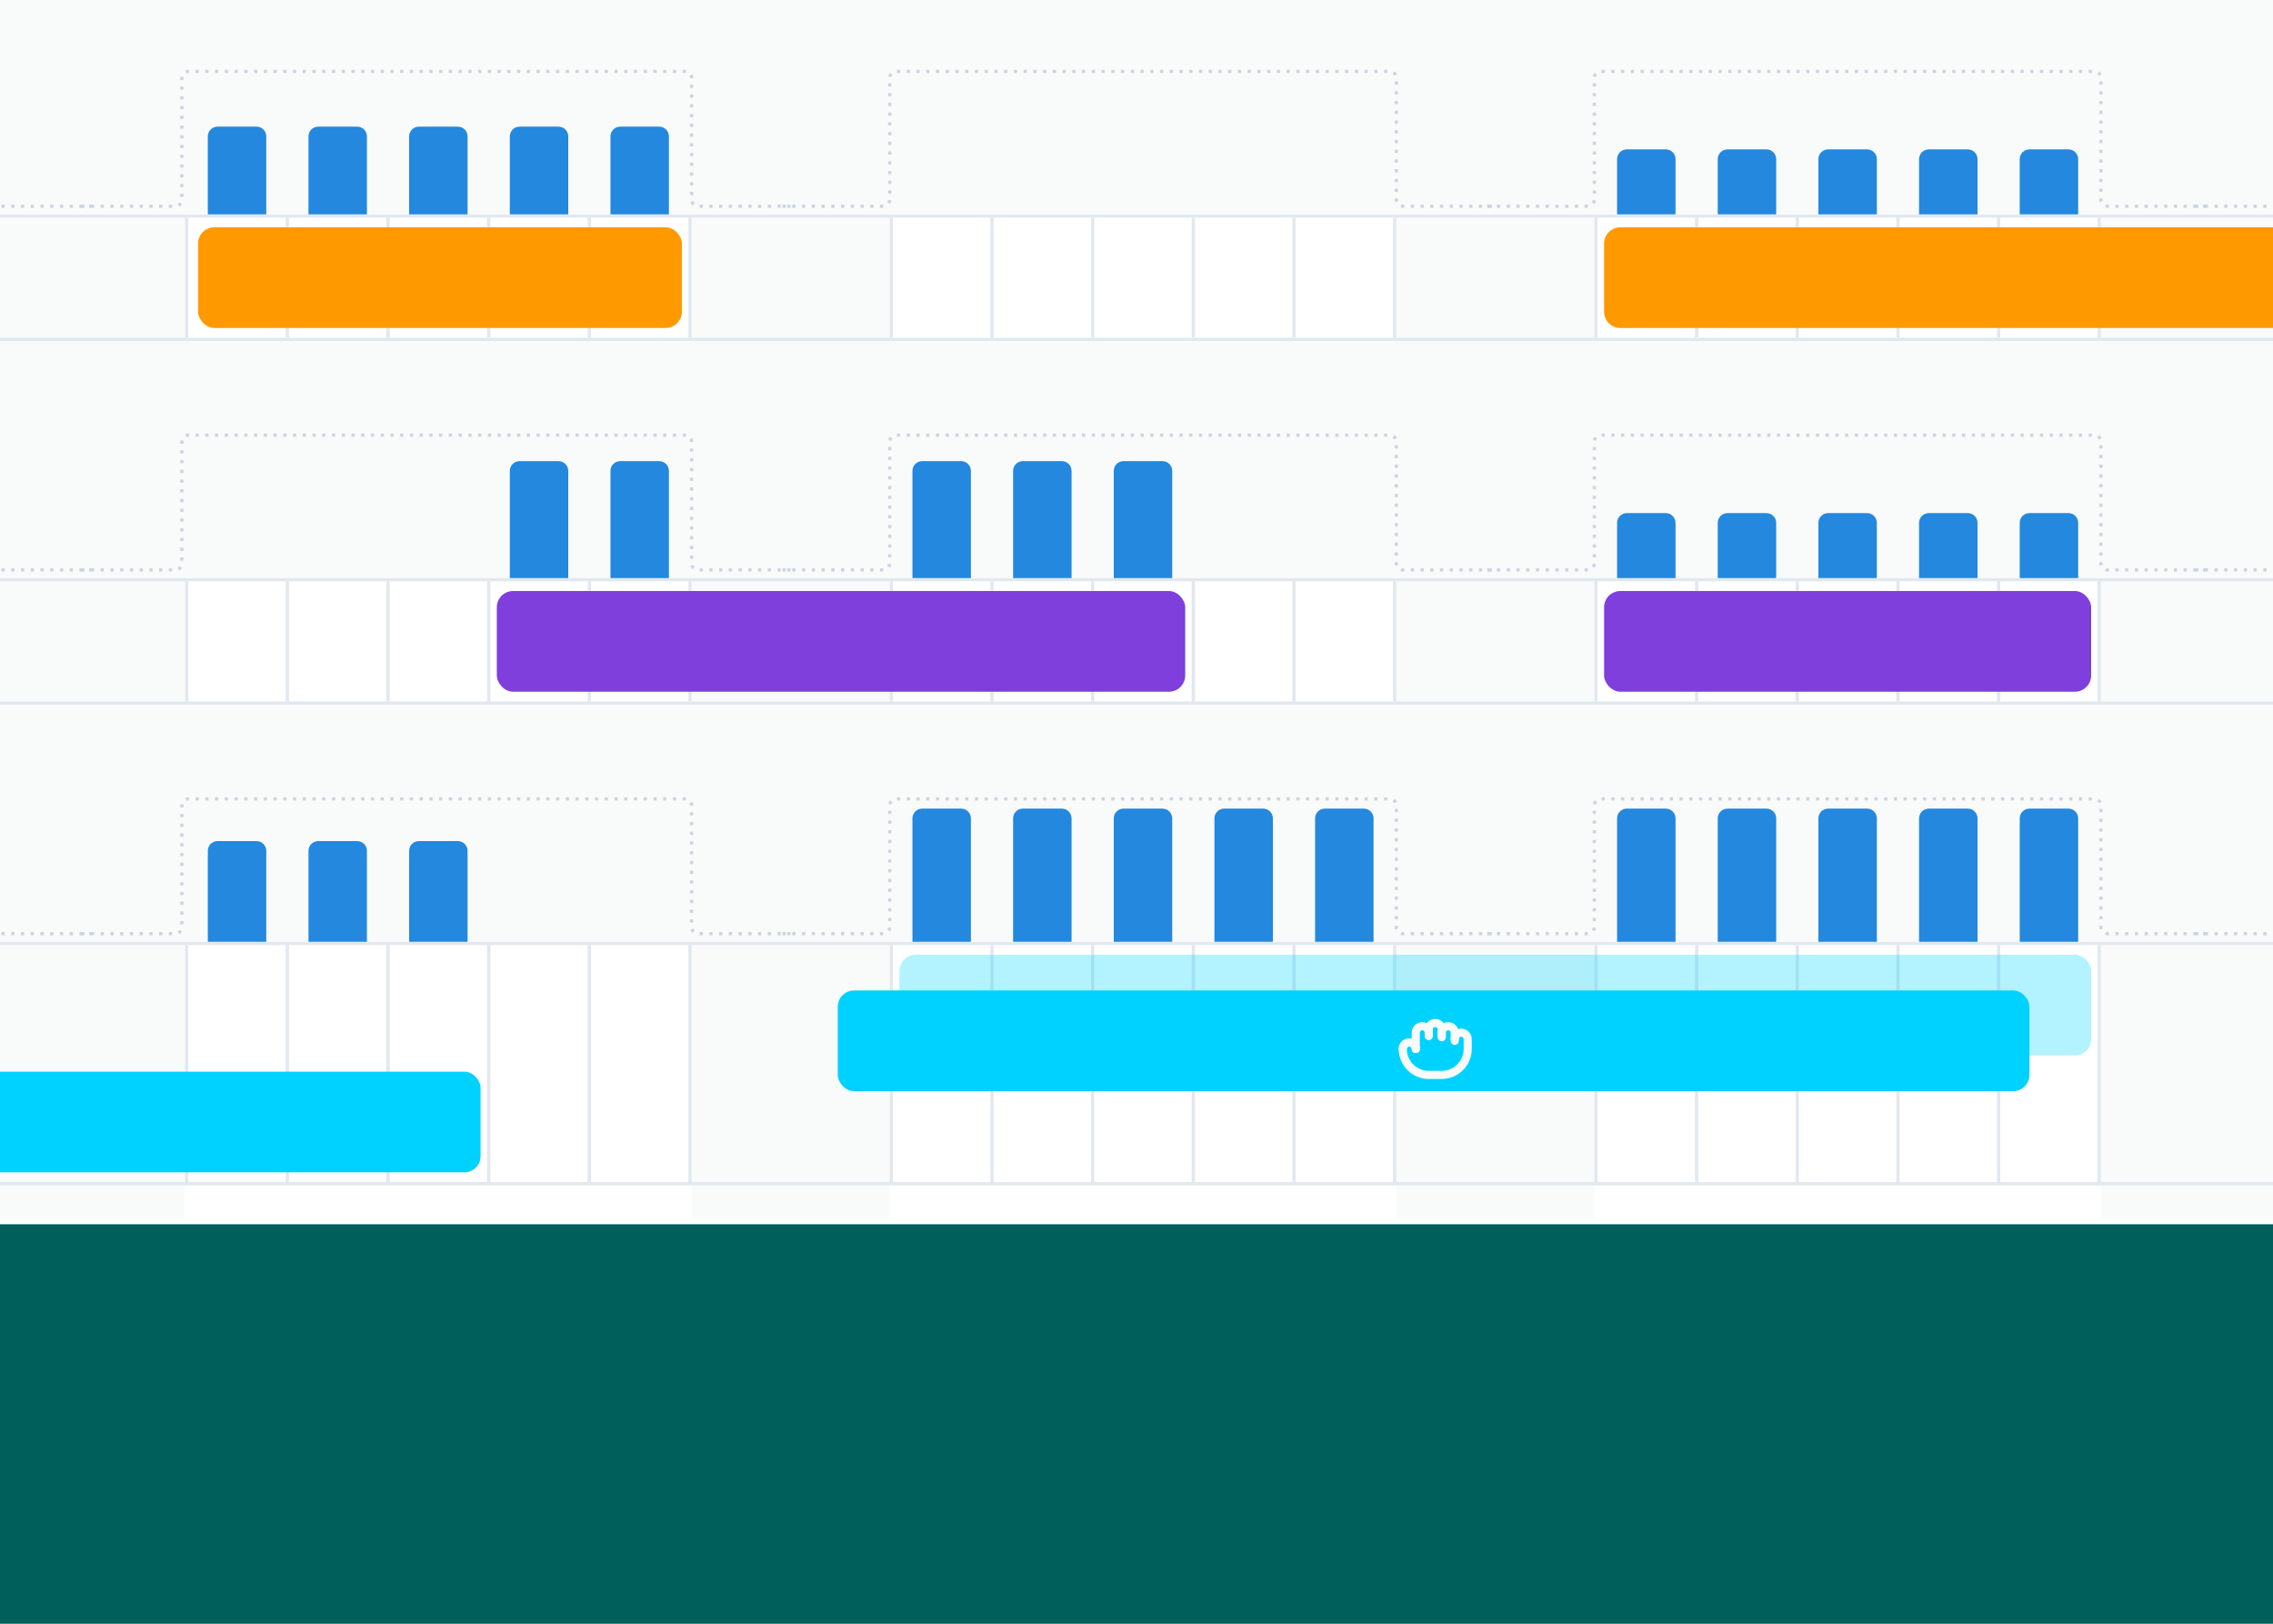 <svg width="700" height="500" viewBox="0 0 700 500" fill="none" xmlns="http://www.w3.org/2000/svg">
<g clip-path="url(#clip0_191_3064)">
<rect width="700" height="500" fill="url(#paint0_linear_191_3064)"/>
<g filter="url(#filter0_d_191_3064)">
<mask id="path-1-inside-1_191_3064" fill="white">
<path d="M-434 -301C-434 -306.523 -429.523 -311 -424 -311H934V375H-434V-301Z"/>
</mask>
<path d="M-434 -301C-434 -306.523 -429.523 -311 -424 -311H934V375H-434V-301Z" fill="white"/>
<path d="M-435 -301C-435 -307.075 -430.075 -312 -424 -312H934V-310H-424C-428.971 -310 -433 -305.971 -433 -301H-435ZM934 375H-434H934ZM-435 375V-301C-435 -307.075 -430.075 -312 -424 -312V-310C-428.971 -310 -433 -305.971 -433 -301V375H-435ZM934 -311V375V-311Z" fill="#E2E8F0" mask="url(#path-1-inside-1_191_3064)"/>
</g>
<rect x="213" y="-155" width="61" height="530" fill="#F9FAFA"/>
<rect x="57" y="-155" width="156" height="530" fill="white"/>
<rect x="430" y="-155" width="61" height="530" fill="#F9FAFA"/>
<rect x="274" y="-155" width="156" height="530" fill="white"/>
<rect x="647" y="-155" width="61" height="530" fill="#F9FAFA"/>
<rect x="491" y="-155" width="156" height="530" fill="white"/>
<rect x="-4" y="-155" width="61" height="530" fill="#F9FAFA"/>
<rect x="-128" y="178" width="1062" height="1" fill="#E2E8F0"/>
<rect x="-128" y="216" width="1062" height="1" fill="#E2E8F0"/>
<rect x="-128" y="104" width="1062" height="1" fill="#E2E8F0"/>
<rect x="-128" y="290" width="1062" height="1" fill="#E2E8F0"/>
<rect x="-130" y="364" width="1064" height="1" fill="#E2E8F0"/>
<rect x="-127" y="66" width="1061" height="1" fill="#E2E8F0"/>
<rect x="-128" y="105" width="1062" height="73" fill="#F9FAFA"/>
<rect x="-128" y="-7" width="1062" height="73" fill="#F9FAFA"/>
<rect x="-129" y="217" width="1062" height="73" fill="#F9FAFA"/>
<path d="M25 175.5H54C55.105 175.5 56 174.605 56 173.5V136C56 134.895 56.895 134 58 134H211C212.105 134 213 134.895 213 136V173.5C213 174.605 213.895 175.5 215 175.5H244" stroke="#CBD5E1" stroke-linejoin="round" stroke-dasharray="1 2"/>
<path d="M-193 175.5H-162C-160.895 175.5 -160 174.605 -160 173.5V136C-160 134.895 -159.105 134 -158 134H-5C-3.895 134 -3 134.895 -3 136V173.5C-3 174.605 -2.105 175.5 -1 175.5H28" stroke="#CBD5E1" stroke-linejoin="round" stroke-dasharray="1 2"/>
<path d="M458 175.5H489C490.105 175.5 491 174.605 491 173.5V136C491 134.895 491.895 134 493 134H645C646.105 134 647 134.895 647 136V173.5C647 174.605 647.895 175.5 649 175.5H679" stroke="#CBD5E1" stroke-linejoin="round" stroke-dasharray="1 2"/>
<path d="M676 175.5H706C707.105 175.5 708 174.605 708 173.5V136C708 134.895 708.895 134 710 134H862C863.105 134 864 134.895 864 136V173.5C864 174.605 864.895 175.5 866 175.5H931.5" stroke="#CBD5E1" stroke-linejoin="round" stroke-dasharray="1 2"/>
<path d="M241 175.5H272C273.105 175.5 274 174.605 274 173.5V136C274 134.895 274.895 134 276 134H428C429.105 134 430 134.895 430 136V173.5C430 174.605 430.895 175.5 432 175.5H461" stroke="#CBD5E1" stroke-linejoin="round" stroke-dasharray="1 2"/>
<path d="M25 63.5H54C55.105 63.5 56 62.605 56 61.5V24C56 22.895 56.895 22 58 22H211C212.105 22 213 22.895 213 24V61.5C213 62.605 213.895 63.5 215 63.5H244" stroke="#CBD5E1" stroke-linejoin="round" stroke-dasharray="1 2"/>
<path d="M-193 63.5H-162C-160.895 63.5 -160 62.605 -160 61.5V24C-160 22.895 -159.105 22 -158 22H-5C-3.895 22 -3 22.895 -3 24V61.5C-3 62.605 -2.105 63.5 -1 63.5H28" stroke="#CBD5E1" stroke-linejoin="round" stroke-dasharray="1 2"/>
<path d="M458 63.5H489C490.105 63.5 491 62.605 491 61.5V24C491 22.895 491.895 22 493 22H645C646.105 22 647 22.895 647 24V61.5C647 62.605 647.895 63.5 649 63.5H679" stroke="#CBD5E1" stroke-linejoin="round" stroke-dasharray="1 2"/>
<path d="M676 63.5H706C707.105 63.5 708 62.605 708 61.5V24C708 22.895 708.895 22 710 22H862C863.105 22 864 22.895 864 24V61.5C864 62.605 864.895 63.5 866 63.5H932" stroke="#CBD5E1" stroke-linejoin="round" stroke-dasharray="1 2"/>
<path d="M241 63.5H272C273.105 63.5 274 62.605 274 61.5V24C274 22.895 274.895 22 276 22H428C429.105 22 430 22.895 430 24V61.5C430 62.605 430.895 63.5 432 63.5H461" stroke="#CBD5E1" stroke-linejoin="round" stroke-dasharray="1 2"/>
<path d="M25 287.5H54C55.105 287.5 56 286.605 56 285.5V248C56 246.895 56.895 246 58 246H211C212.105 246 213 246.895 213 248V285.5C213 286.605 213.895 287.5 215 287.5H244" stroke="#CBD5E1" stroke-linejoin="round" stroke-dasharray="1 2"/>
<path d="M-193 287.5H-162C-160.895 287.5 -160 286.605 -160 285.5V248C-160 246.895 -159.105 246 -158 246H-5C-3.895 246 -3 246.895 -3 248V285.5C-3 286.605 -2.105 287.5 -1 287.5H28" stroke="#CBD5E1" stroke-linejoin="round" stroke-dasharray="1 2"/>
<path d="M458 287.5H489C490.105 287.5 491 286.605 491 285.5V248C491 246.895 491.895 246 493 246H645C646.105 246 647 246.895 647 248V285.5C647 286.605 647.895 287.5 649 287.5H679" stroke="#CBD5E1" stroke-linejoin="round" stroke-dasharray="1 2"/>
<path d="M676 287.5H706C707.105 287.5 708 286.605 708 285.5V248C708 246.895 708.895 246 710 246H862C863.105 246 864 246.895 864 248V285.5C864 286.605 864.895 287.5 866 287.5H932" stroke="#CBD5E1" stroke-linejoin="round" stroke-dasharray="1 2"/>
<path d="M241 287.5H272C273.105 287.5 274 286.605 274 285.5V248C274 246.895 274.895 246 276 246H428C429.105 246 430 246.895 430 248V285.5C430 286.605 430.895 287.5 432 287.5H461" stroke="#CBD5E1" stroke-linejoin="round" stroke-dasharray="1 2"/>
<rect x="274" y="291" width="1" height="73" fill="#E2E8F0"/>
<rect x="305" y="291" width="1" height="73" fill="#E2E8F0"/>
<rect x="336" y="291" width="1" height="73" fill="#E2E8F0"/>
<rect x="398" y="291" width="1" height="73" fill="#E2E8F0"/>
<rect x="367" y="291" width="1" height="73" fill="#E2E8F0"/>
<rect x="429" y="291" width="1" height="73" fill="#E2E8F0"/>
<rect x="491" y="291" width="1" height="73" fill="#E2E8F0"/>
<rect x="522" y="291" width="1" height="73" fill="#E2E8F0"/>
<rect x="553" y="291" width="1" height="73" fill="#E2E8F0"/>
<rect x="615" y="291" width="1" height="73" fill="#E2E8F0"/>
<rect x="584" y="291" width="1" height="73" fill="#E2E8F0"/>
<rect x="646" y="291" width="1" height="73" fill="#E2E8F0"/>
<rect x="57" y="291" width="1" height="73" fill="#E2E8F0"/>
<rect x="88" y="291" width="1" height="73" fill="#E2E8F0"/>
<rect x="119" y="291" width="1" height="73" fill="#E2E8F0"/>
<rect x="181" y="291" width="1" height="73" fill="#E2E8F0"/>
<rect x="150" y="291" width="1" height="73" fill="#E2E8F0"/>
<rect x="212" y="291" width="1" height="73" fill="#E2E8F0"/>
<rect x="274" y="67" width="1" height="37" fill="#E2E8F0"/>
<rect x="305" y="67" width="1" height="37" fill="#E2E8F0"/>
<rect x="336" y="67" width="1" height="37" fill="#E2E8F0"/>
<rect x="398" y="67" width="1" height="37" fill="#E2E8F0"/>
<rect x="367" y="67" width="1" height="37" fill="#E2E8F0"/>
<rect x="429" y="67" width="1" height="37" fill="#E2E8F0"/>
<rect x="491" y="67" width="1" height="37" fill="#E2E8F0"/>
<rect x="522" y="67" width="1" height="37" fill="#E2E8F0"/>
<rect x="553" y="67" width="1" height="37" fill="#E2E8F0"/>
<rect x="615" y="67" width="1" height="37" fill="#E2E8F0"/>
<rect x="584" y="67" width="1" height="37" fill="#E2E8F0"/>
<rect x="646" y="67" width="1" height="37" fill="#E2E8F0"/>
<rect x="57" y="67" width="1" height="37" fill="#E2E8F0"/>
<rect x="88" y="67" width="1" height="37" fill="#E2E8F0"/>
<rect x="119" y="67" width="1" height="37" fill="#E2E8F0"/>
<rect x="181" y="67" width="1" height="37" fill="#E2E8F0"/>
<rect x="150" y="67" width="1" height="37" fill="#E2E8F0"/>
<rect x="212" y="67" width="1" height="37" fill="#E2E8F0"/>
<rect x="274" y="179" width="1" height="37" fill="#E2E8F0"/>
<rect x="305" y="179" width="1" height="37" fill="#E2E8F0"/>
<rect x="336" y="179" width="1" height="37" fill="#E2E8F0"/>
<rect x="398" y="179" width="1" height="37" fill="#E2E8F0"/>
<rect x="367" y="179" width="1" height="37" fill="#E2E8F0"/>
<rect x="429" y="179" width="1" height="37" fill="#E2E8F0"/>
<rect x="491" y="179" width="1" height="37" fill="#E2E8F0"/>
<rect x="522" y="179" width="1" height="37" fill="#E2E8F0"/>
<rect x="553" y="179" width="1" height="37" fill="#E2E8F0"/>
<rect x="615" y="179" width="1" height="37" fill="#E2E8F0"/>
<rect x="584" y="179" width="1" height="37" fill="#E2E8F0"/>
<rect x="646" y="179" width="1" height="37" fill="#E2E8F0"/>
<rect x="57" y="179" width="1" height="37" fill="#E2E8F0"/>
<rect x="88" y="179" width="1" height="37" fill="#E2E8F0"/>
<rect x="119" y="179" width="1" height="37" fill="#E2E8F0"/>
<rect x="181" y="179" width="1" height="37" fill="#E2E8F0"/>
<rect x="150" y="179" width="1" height="37" fill="#E2E8F0"/>
<rect x="212" y="179" width="1" height="37" fill="#E2E8F0"/>
<path d="M95 42C95 40.343 96.343 39 98 39H110C111.657 39 113 40.343 113 42V66H95V42Z" fill="#2388DE"/>
<path d="M126 42C126 40.343 127.343 39 129 39H141C142.657 39 144 40.343 144 42V66H126V42Z" fill="#2388DE"/>
<path d="M157 42C157 40.343 158.343 39 160 39H172C173.657 39 175 40.343 175 42V66H157V42Z" fill="#2388DE"/>
<path d="M188 42C188 40.343 189.343 39 191 39H203C204.657 39 206 40.343 206 42V66H188V42Z" fill="#2388DE"/>
<path d="M64 42C64 40.343 65.343 39 67 39H79C80.657 39 82 40.343 82 42V66H64V42Z" fill="#2388DE"/>
<path d="M529 49C529 47.343 530.343 46 532 46H544C545.657 46 547 47.343 547 49V66H529V49Z" fill="#2388DE"/>
<path d="M560 49C560 47.343 561.343 46 563 46H575C576.657 46 578 47.343 578 49V66H560V49Z" fill="#2388DE"/>
<path d="M591 49C591 47.343 592.343 46 594 46H606C607.657 46 609 47.343 609 49V66H591V49Z" fill="#2388DE"/>
<path d="M622 49C622 47.343 623.343 46 625 46H637C638.657 46 640 47.343 640 49V66H622V49Z" fill="#2388DE"/>
<path d="M498 49C498 47.343 499.343 46 501 46H513C514.657 46 516 47.343 516 49V66H498V49Z" fill="#2388DE"/>
<path d="M95 262C95 260.343 96.343 259 98 259H110C111.657 259 113 260.343 113 262V290H95V262Z" fill="#2388DE"/>
<path d="M126 262C126 260.343 127.343 259 129 259H141C142.657 259 144 260.343 144 262V290H126V262Z" fill="#2388DE"/>
<path d="M64 262C64 260.343 65.343 259 67 259H79C80.657 259 82 260.343 82 262V290H64V262Z" fill="#2388DE"/>
<path d="M312 252C312 250.343 313.343 249 315 249H327C328.657 249 330 250.343 330 252V290H312V252Z" fill="#2388DE"/>
<path d="M343 252C343 250.343 344.343 249 346 249H358C359.657 249 361 250.343 361 252V290H343V252Z" fill="#2388DE"/>
<path d="M374 252C374 250.343 375.343 249 377 249H389C390.657 249 392 250.343 392 252V290H374V252Z" fill="#2388DE"/>
<path d="M405 252C405 250.343 406.343 249 408 249H420C421.657 249 423 250.343 423 252V290H405V252Z" fill="#2388DE"/>
<path d="M281 252C281 250.343 282.343 249 284 249H296C297.657 249 299 250.343 299 252V290H281V252Z" fill="#2388DE"/>
<path d="M529 252C529 250.343 530.343 249 532 249H544C545.657 249 547 250.343 547 252V290H529V252Z" fill="#2388DE"/>
<path d="M560 252C560 250.343 561.343 249 563 249H575C576.657 249 578 250.343 578 252V290H560V252Z" fill="#2388DE"/>
<path d="M591 252C591 250.343 592.343 249 594 249H606C607.657 249 609 250.343 609 252V290H591V252Z" fill="#2388DE"/>
<path d="M622 252C622 250.343 623.343 249 625 249H637C638.657 249 640 250.343 640 252V290H622V252Z" fill="#2388DE"/>
<path d="M498 252C498 250.343 499.343 249 501 249H513C514.657 249 516 250.343 516 252V290H498V252Z" fill="#2388DE"/>
<path d="M188 145C188 143.343 189.343 142 191 142H203C204.657 142 206 143.343 206 145V178H188V145Z" fill="#2388DE"/>
<path d="M281 145C281 143.343 282.343 142 284 142H296C297.657 142 299 143.343 299 145V178H281V145Z" fill="#2388DE"/>
<path d="M312 145C312 143.343 313.343 142 315 142H327C328.657 142 330 143.343 330 145V178H312V145Z" fill="#2388DE"/>
<path d="M343 145C343 143.343 344.343 142 346 142H358C359.657 142 361 143.343 361 145V178H343V145Z" fill="#2388DE"/>
<path d="M157 145C157 143.343 158.343 142 160 142H172C173.657 142 175 143.343 175 145V178H157V145Z" fill="#2388DE"/>
<path d="M529 161C529 159.343 530.343 158 532 158H544C545.657 158 547 159.343 547 161V178H529V161Z" fill="#2388DE"/>
<path d="M560 161C560 159.343 561.343 158 563 158H575C576.657 158 578 159.343 578 161V178H560V161Z" fill="#2388DE"/>
<path d="M591 161C591 159.343 592.343 158 594 158H606C607.657 158 609 159.343 609 161V178H591V161Z" fill="#2388DE"/>
<path d="M622 161C622 159.343 623.343 158 625 158H637C638.657 158 640 159.343 640 161V178H622V161Z" fill="#2388DE"/>
<path d="M498 161C498 159.343 499.343 158 501 158H513C514.657 158 516 159.343 516 161V178H498V161Z" fill="#2388DE"/>
<path d="M494 75C494 72.239 496.239 70 499 70H700V101H499C496.239 101 494 98.761 494 96V75Z" fill="#FE9A00"/>
<rect x="277" y="294" width="367" height="31" rx="5" fill="#00D2FF" fill-opacity="0.3"/>
<rect x="61" y="70" width="149" height="31" rx="5" fill="#FE9A00"/>
<rect x="-155" y="330" width="303" height="31" rx="5" fill="#00D2FF"/>
<rect x="494" y="182" width="150" height="31" rx="5" fill="#7E3FDC"/>
<rect x="153" y="182" width="212" height="31" rx="5" fill="#7E3FDC"/>
<rect x="258" y="305" width="367" height="31" rx="5" fill="#00D2FF"/>
<path d="M448 320.5V318C448 317.47 447.789 316.961 447.414 316.586C447.039 316.211 446.53 316 446 316C445.47 316 444.961 316.211 444.586 316.586C444.211 316.961 444 317.47 444 318V319.4" stroke="#F9FAFA" stroke-width="2.5" stroke-linecap="round" stroke-linejoin="round"/>
<path d="M444 319V317C444 316.47 443.789 315.961 443.414 315.586C443.039 315.211 442.53 315 442 315C441.47 315 440.961 315.211 440.586 315.586C440.211 315.961 440 316.47 440 317V319" stroke="#F9FAFA" stroke-width="2.5" stroke-linecap="round" stroke-linejoin="round"/>
<path d="M440 318.9V318C440 317.47 439.789 316.961 439.414 316.586C439.039 316.211 438.53 316 438 316C437.47 316 436.961 316.211 436.586 316.586C436.211 316.961 436 317.47 436 318V323" stroke="#F9FAFA" stroke-width="2.5" stroke-linecap="round" stroke-linejoin="round"/>
<path d="M436 323C436 322.47 435.789 321.961 435.414 321.586C435.039 321.211 434.53 321 434 321C433.47 321 432.961 321.211 432.586 321.586C432.211 321.961 432 322.47 432 323" stroke="#F9FAFA" stroke-width="2.5" stroke-linecap="round" stroke-linejoin="round"/>
<path d="M448 320C448 319.47 448.211 318.961 448.586 318.586C448.961 318.211 449.47 318 450 318C450.53 318 451.039 318.211 451.414 318.586C451.789 318.961 452 319.47 452 320V323C452 325.122 451.157 327.157 449.657 328.657C448.157 330.157 446.122 331 444 331H440C437.878 331 435.843 330.157 434.343 328.657C432.843 327.157 432 325.122 432 323C432 322.47 432.211 321.961 432.586 321.586C432.961 321.211 433.47 321 434 321C434.53 321 435.039 321.211 435.414 321.586C435.789 321.961 436 322.47 436 323" stroke="#F9FAFA" stroke-width="2.5" stroke-linecap="round" stroke-linejoin="round"/>
</g>
<defs>
<filter id="filter0_d_191_3064" x="-462" y="-339" width="1428" height="746" filterUnits="userSpaceOnUse" color-interpolation-filters="sRGB">
<feFlood flood-opacity="0" result="BackgroundImageFix"/>
<feColorMatrix in="SourceAlpha" type="matrix" values="0 0 0 0 0 0 0 0 0 0 0 0 0 0 0 0 0 0 127 0" result="hardAlpha"/>
<feOffset dx="2" dy="2"/>
<feGaussianBlur stdDeviation="15"/>
<feComposite in2="hardAlpha" operator="out"/>
<feColorMatrix type="matrix" values="0 0 0 0 0.2 0 0 0 0 0.255 0 0 0 0 0.333 0 0 0 1 0"/>
<feBlend mode="normal" in2="BackgroundImageFix" result="effect1_dropShadow_191_3064"/>
<feBlend mode="normal" in="SourceGraphic" in2="effect1_dropShadow_191_3064" result="shape"/>
</filter>
<linearGradient id="paint0_linear_191_3064" x1="350" y1="0" x2="350" y2="500" gradientUnits="userSpaceOnUse">
<stop stop-color="#005F5A"/>
</linearGradient>
<clipPath id="clip0_191_3064">
<rect width="700" height="500" fill="white"/>
</clipPath>
</defs>
</svg>
